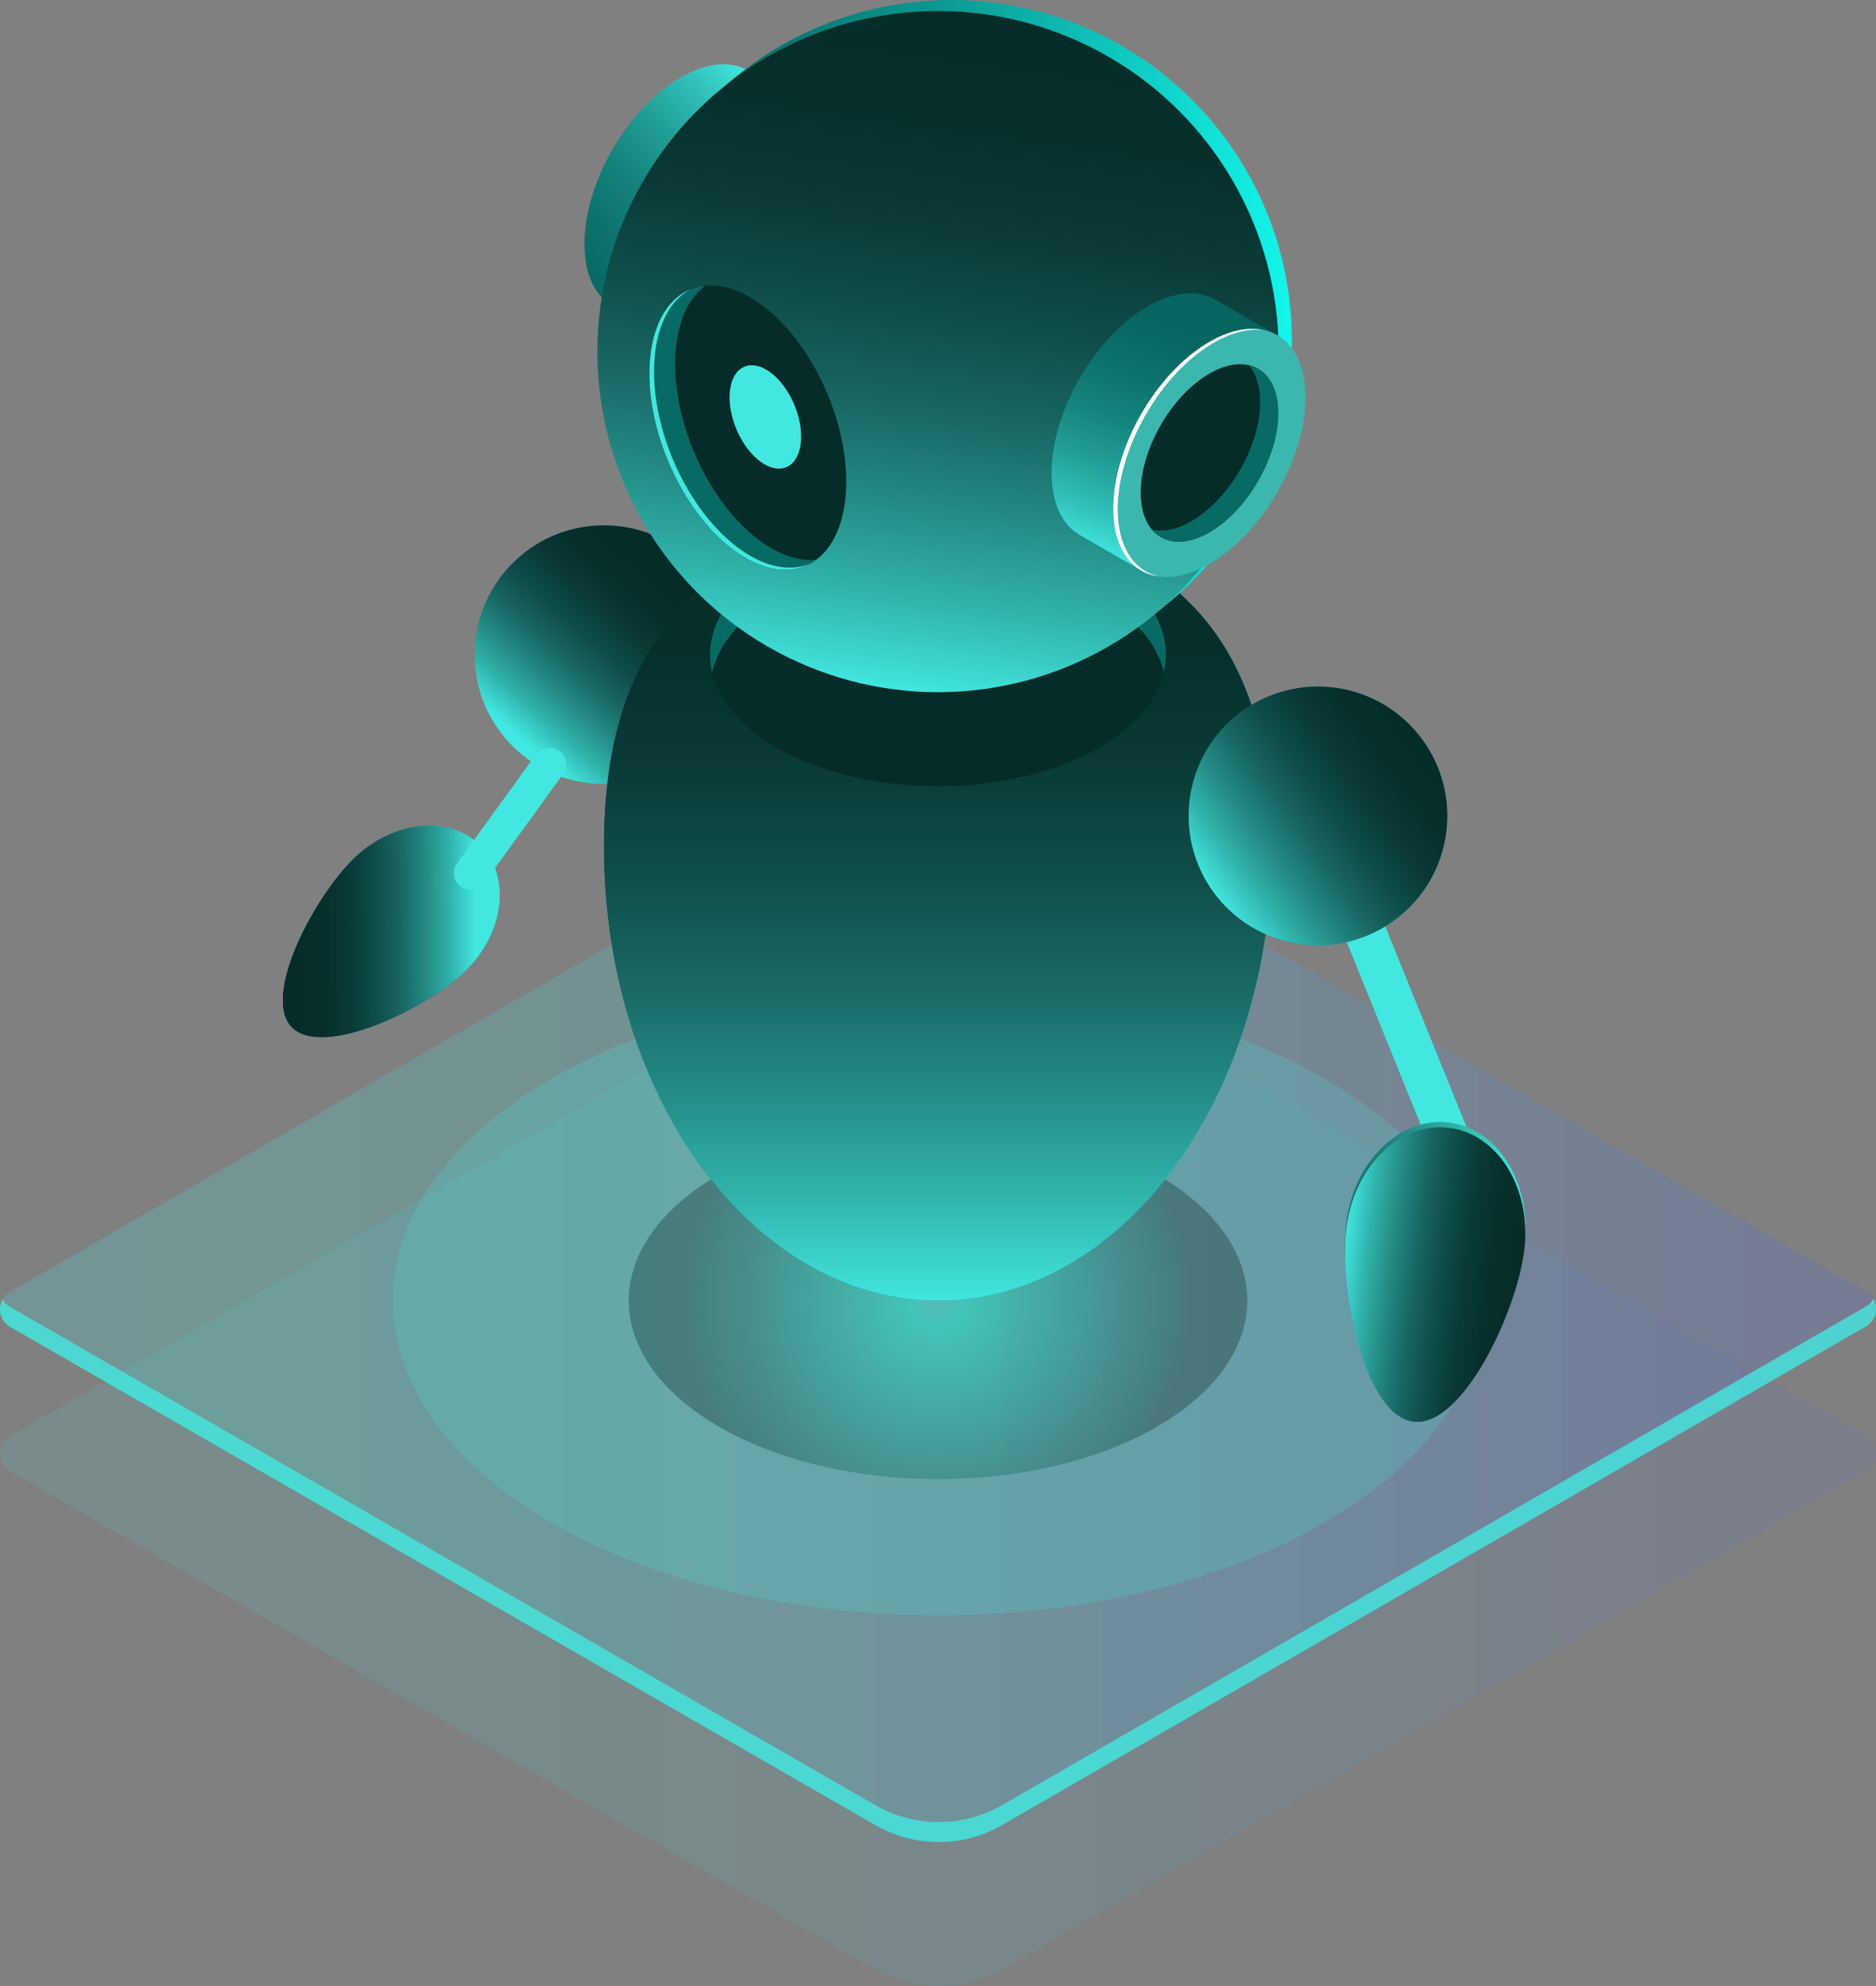 <?xml version="1.0" encoding="UTF-8"?> <svg xmlns="http://www.w3.org/2000/svg" xmlns:xlink="http://www.w3.org/1999/xlink" version="1.1" viewBox="0 0 438.15 463.99"><rect x="0" y="0" width="438.15" height="463.99" fill="#808080" stroke="none"/><defs><style> .cls-1 { fill: #086a65; } .cls-2 { fill: url(#_Безымянный_градиент_206); } .cls-2, .cls-3, .cls-4, .cls-5, .cls-6 { mix-blend-mode: lighten; } .cls-7 { fill: #3bb7af; } .cls-8 { opacity: .11; } .cls-9 { fill: url(#_Безымянный_градиент_208); } .cls-10 { fill: url(#_Безымянный_градиент_207-3); } .cls-11 { fill: url(#_Безымянный_градиент_188-2); } .cls-4 { fill: url(#_Безымянный_градиент_227); } .cls-12 { fill: #fff; } .cls-13 { fill: url(#_Безымянный_градиент_230); opacity: .35; } .cls-14, .cls-15, .cls-16 { fill: #42e8e0; } .cls-5 { fill: url(#_Безымянный_градиент_206-2); } .cls-17 { fill: url(#_Безымянный_градиент_143); } .cls-18 { fill: url(#_Безымянный_градиент_215); } .cls-19 { fill: #bcbeff; } .cls-20 { fill: url(#_Безымянный_градиент_188); } .cls-15 { opacity: .2; } .cls-21 { isolation: isolate; } .cls-22 { fill: #052c29; } .cls-23 { fill: url(#_Безымянный_градиент_207); } .cls-24 { fill: url(#_Безымянный_градиент_143-2); } .cls-25 { fill: url(#_Безымянный_градиент_207-2); } .cls-16 { opacity: .8; } .cls-26 { fill: url(#_Безымянный_градиент_235); } .cls-6 { fill: url(#_Безымянный_градиент_229); } .cls-27 { fill: url(#_Безымянный_градиент_143-3); } .cls-28 { fill: url(#_Безымянный_градиент_224); } </style><linearGradient id="_Безымянный_градиент_143" data-name="Безымянный градиент 143" x1="10683.14" y1="339.81" x2="11121.3" y2="339.81" gradientTransform="translate(11121.3) rotate(-180) scale(1 -1)" gradientUnits="userSpaceOnUse"><stop offset="0" stop-color="#5761d7"></stop><stop offset=".07" stop-color="#5471d8"></stop><stop offset=".28" stop-color="#4d9bda"></stop><stop offset=".48" stop-color="#48bddd"></stop><stop offset=".67" stop-color="#44d4de"></stop><stop offset=".85" stop-color="#42e3df"></stop><stop offset="1" stop-color="#42e8e0"></stop></linearGradient><linearGradient id="_Безымянный_градиент_143-2" data-name="Безымянный градиент 143" y1="306.1" y2="306.1" xlink:href="#_Безымянный_градиент_143"></linearGradient><linearGradient id="_Безымянный_градиент_143-3" data-name="Безымянный градиент 143" y1="306.1" y2="306.1" xlink:href="#_Безымянный_градиент_143"></linearGradient><radialGradient id="_Безымянный_градиент_230" data-name="Безымянный градиент 230" cx="219.08" cy="303.8" fx="219.08" fy="303.8" r="58.98" gradientUnits="userSpaceOnUse"><stop offset="0" stop-color="#42e8e0"></stop><stop offset="0" stop-color="#40ddd9"></stop><stop offset=".1" stop-color="#00ffd6"></stop><stop offset="1" stop-color="#0e2d28"></stop></radialGradient><linearGradient id="_Безымянный_градиент_235" data-name="Безымянный градиент 235" x1="108.8" y1="189.18" x2="169" y2="121.55" gradientTransform="translate(2.23 -2.02) rotate(.83)" gradientUnits="userSpaceOnUse"><stop offset=".23" stop-color="#42e8e0"></stop><stop offset=".24" stop-color="#40e2da"></stop><stop offset=".31" stop-color="#30b2ab"></stop><stop offset=".39" stop-color="#238883"></stop><stop offset=".46" stop-color="#186762"></stop><stop offset=".54" stop-color="#0f4d49"></stop><stop offset=".62" stop-color="#093a37"></stop><stop offset=".7" stop-color="#062f2c"></stop><stop offset=".79" stop-color="#052c29"></stop></linearGradient><linearGradient id="_Безымянный_градиент_188" data-name="Безымянный градиент 188" x1="-839.12" y1="255.71" x2="-638.61" y2="255.71" gradientTransform="translate(793.99 -58.25) scale(.78 1.06)" gradientUnits="userSpaceOnUse"><stop offset=".07" stop-color="#07645f"></stop><stop offset=".2" stop-color="#08716c"></stop><stop offset=".46" stop-color="#0b958e"></stop><stop offset=".79" stop-color="#10cfc5"></stop><stop offset="1" stop-color="#14f6eb"></stop></linearGradient><linearGradient id="_Безымянный_градиент_207" data-name="Безымянный градиент 207" x1="-738.87" y1="341.81" x2="-738.87" y2="169.6" gradientTransform="translate(793.99 -58.25) scale(.78 1.06)" gradientUnits="userSpaceOnUse"><stop offset="0" stop-color="#42e8e0"></stop><stop offset=".01" stop-color="#40e2da"></stop><stop offset=".14" stop-color="#30b2ab"></stop><stop offset=".28" stop-color="#238883"></stop><stop offset=".41" stop-color="#186762"></stop><stop offset=".55" stop-color="#0f4d49"></stop><stop offset=".69" stop-color="#093a37"></stop><stop offset=".84" stop-color="#062f2c"></stop><stop offset="1" stop-color="#052c29"></stop></linearGradient><linearGradient id="_Безымянный_градиент_206" data-name="Безымянный градиент 206" x1="183.42" y1="25.58" x2="125.83" y2="77.97" gradientUnits="userSpaceOnUse"><stop offset="0" stop-color="#42e8e0"></stop><stop offset=".15" stop-color="#30c0b9"></stop><stop offset=".31" stop-color="#219f98"></stop><stop offset=".47" stop-color="#15857f"></stop><stop offset=".64" stop-color="#0d726d"></stop><stop offset=".81" stop-color="#086762"></stop><stop offset="1" stop-color="#07645f"></stop></linearGradient><linearGradient id="_Безымянный_градиент_188-2" data-name="Безымянный градиент 188" x1="142.61" y1="79.56" x2="301.73" y2="79.56" gradientTransform="matrix(1,0,0,1,0,0)" xlink:href="#_Безымянный_градиент_188"></linearGradient><linearGradient id="_Безымянный_градиент_208" data-name="Безымянный градиент 208" x1="208" y1="160.93" x2="230.15" y2="3.34" gradientUnits="userSpaceOnUse"><stop offset="0" stop-color="#42e8e0"></stop><stop offset=".01" stop-color="#40e2da"></stop><stop offset=".14" stop-color="#30b2ab"></stop><stop offset=".28" stop-color="#238883"></stop><stop offset=".41" stop-color="#186762"></stop><stop offset=".55" stop-color="#0f4d49"></stop><stop offset=".69" stop-color="#093a37"></stop><stop offset=".84" stop-color="#062f2c"></stop><stop offset="1" stop-color="#052c29"></stop></linearGradient><linearGradient id="_Безымянный_градиент_206-2" data-name="Безымянный градиент 206" x1="257.89" y1="130.16" x2="280.33" y2="68.5" xlink:href="#_Безымянный_градиент_206"></linearGradient><linearGradient id="_Безымянный_градиент_207-2" data-name="Безымянный градиент 207" x1="338.74" y1="189.12" x2="197.53" y2="195.81" gradientTransform="matrix(1,0,0,1,0,0)" xlink:href="#_Безымянный_градиент_207"></linearGradient><linearGradient id="_Безымянный_градиент_224" data-name="Безымянный градиент 224" x1="181.11" y1="893.13" x2="222.16" y2="848.8" gradientTransform="translate(279.17 -702.99) rotate(11.2)" gradientUnits="userSpaceOnUse"><stop offset="0" stop-color="#42e8e0"></stop><stop offset=".01" stop-color="#40e2da"></stop><stop offset=".14" stop-color="#30b2ab"></stop><stop offset=".28" stop-color="#238883"></stop><stop offset=".41" stop-color="#186762"></stop><stop offset=".55" stop-color="#0f4d49"></stop><stop offset=".69" stop-color="#093a37"></stop><stop offset=".84" stop-color="#062f2c"></stop><stop offset="1" stop-color="#052c29"></stop></linearGradient><linearGradient id="_Безымянный_градиент_215" data-name="Безымянный градиент 215" x1="368.76" y1="295.01" x2="246.51" y2="300.21" gradientUnits="userSpaceOnUse"><stop offset=".1" stop-color="#42e8e0"></stop><stop offset=".12" stop-color="#40e2da"></stop><stop offset=".22" stop-color="#30b2ab"></stop><stop offset=".33" stop-color="#238883"></stop><stop offset=".45" stop-color="#186762"></stop><stop offset=".56" stop-color="#0f4d49"></stop><stop offset=".68" stop-color="#093a37"></stop><stop offset=".8" stop-color="#062f2c"></stop><stop offset=".93" stop-color="#052c29"></stop></linearGradient><linearGradient id="_Безымянный_градиент_227" data-name="Безымянный градиент 227" x1="-119.1" y1="767.77" x2="-73.49" y2="767.77" gradientTransform="translate(526.41 -566.95) rotate(6.8) scale(.92 1.15)" gradientUnits="userSpaceOnUse"><stop offset="0" stop-color="#42e8e0"></stop><stop offset=".01" stop-color="#40e2da"></stop><stop offset=".14" stop-color="#30b2ab"></stop><stop offset=".28" stop-color="#238883"></stop><stop offset=".41" stop-color="#186762"></stop><stop offset=".55" stop-color="#0f4d49"></stop><stop offset=".69" stop-color="#093a37"></stop><stop offset=".84" stop-color="#062f2c"></stop><stop offset="1" stop-color="#052c29"></stop></linearGradient><linearGradient id="_Безымянный_градиент_207-3" data-name="Безымянный градиент 207" x1="663.35" y1="-2173.76" x2="598.28" y2="-2129.73" gradientTransform="translate(31.06 2462.18) rotate(-14.84)" xlink:href="#_Безымянный_градиент_207"></linearGradient><linearGradient id="_Безымянный_градиент_229" data-name="Безымянный градиент 229" x1="-1173.28" y1="1917.55" x2="-1197.46" y2="1949.83" gradientTransform="translate(2452.65 -525.96) rotate(46.43) scale(.92 1.15)" gradientUnits="userSpaceOnUse"><stop offset="0" stop-color="#42e8e0"></stop><stop offset=".01" stop-color="#40e2da"></stop><stop offset=".14" stop-color="#30b2ab"></stop><stop offset=".28" stop-color="#238883"></stop><stop offset=".41" stop-color="#186762"></stop><stop offset=".55" stop-color="#0f4d49"></stop><stop offset=".69" stop-color="#093a37"></stop><stop offset=".84" stop-color="#062f2c"></stop><stop offset="1" stop-color="#052c29"></stop></linearGradient></defs><g class="cls-21"><g id="Layer_1"><g><g><g class="cls-8"><path class="cls-17" d="M202.14,220.12c10.39-6,23.18-6,33.57-.02l200.08,115.25c3.15,1.82,3.15,6.36,0,8.18l-201.75,116.48c-9.17,5.29-20.46,5.29-29.63,0L2.36,343.65c-3.15-1.82-3.15-6.36,0-8.18l199.78-115.34Z"></path></g><g class="cls-8"><path class="cls-24" d="M202.14,186.42c10.39-6,23.18-6,33.57-.02l200.08,115.25c3.15,1.82,3.15,6.36,0,8.18l-201.75,116.48c-9.17,5.29-20.46,5.29-29.63,0L2.36,309.94c-3.15-1.82-3.15-6.36,0-8.18l199.78-115.34Z"></path></g><g class="cls-8"><path class="cls-27" d="M202.14,186.42c10.39-6,23.18-6,33.57-.02l200.08,115.25c3.15,1.82,3.15,6.36,0,8.18l-201.75,116.48c-9.17,5.29-20.46,5.29-29.63,0L2.36,309.94c-3.15-1.82-3.15-6.36,0-8.18l199.78-115.34Z"></path></g><path class="cls-16" d="M2.36,305.29l202.06,116.37c9.17,5.29,20.46,5.29,29.63,0l201.75-116.48c.78-.45,1.36-1.07,1.75-1.76,1.2,2.13.62,5.05-1.75,6.42l-201.75,116.48c-9.17,5.29-20.46,5.29-29.63,0L2.36,309.94c-2.37-1.37-2.95-4.29-1.75-6.42.39.7.98,1.32,1.75,1.76Z"></path></g><g><path class="cls-15" d="M309.12,355.79c-49.73,28.71-130.35,28.71-180.08,0-49.73-28.71-49.73-75.26,0-103.97,49.73-28.71,130.35-28.71,180.08,0,49.73,28.71,49.73,75.26,0,103.97Z"></path><path class="cls-13" d="M270.16,333.3c-28.21,16.29-73.95,16.29-102.16,0-28.21-16.29-28.21-42.7,0-58.98,28.21-16.29,73.95-16.29,102.16,0,28.21,16.29,28.21,42.7,0,58.98Z"></path></g><rect class="cls-14" x="318.54" y="187.56" width="9.72" height="83" transform="translate(-62.31 138.07) rotate(-22.04)"></rect><g class="cls-3"><circle class="cls-26" cx="141.07" cy="152.92" r="30.21" transform="translate(-2.2 2.06) rotate(-.83)"></circle></g><path class="cls-20" d="M297.08,197.61c0,58.65-34.92,106.19-78.01,106.19s-78.01-47.54-78.01-106.19,34.92-76.22,78.01-76.22,78.01,17.57,78.01,76.22Z"></path><g class="cls-3"><path class="cls-23" d="M297.08,197.61c0,58.65-34.92,106.19-78.01,106.19s-78.01-47.54-78.01-106.19,34.92-76.22,78.01-76.22,78.01,17.57,78.01,76.22Z"></path></g><path class="cls-22" d="M256.72,174.66c-20.79,12-54.5,12-75.29,0-20.79-12-20.79-31.47,0-43.47,20.79-12,54.5-12,75.29,0,20.79,12,20.79,31.47,0,43.47Z"></path><path class="cls-1" d="M181.43,139.38c20.79-12,54.5-12,75.29,0,8.59,4.96,13.62,11.19,15.11,17.64,2.12-9.17-2.91-18.78-15.11-25.83-20.79-12-54.5-12-75.29,0-12.2,7.04-17.23,16.66-15.11,25.83,1.49-6.45,6.52-12.68,15.11-17.64Z"></path><path class="cls-2" d="M157.63,79.88l9.63-16.59c5.67-5.88,10.19-13.68,12.49-21.52l9.75-16.81-14.03-8.05c-.45-.3-.92-.58-1.41-.81h0s0,0,0,0c-3.99-1.89-9.29-1.38-15.11,1.98-12.4,7.16-22.45,24.57-22.45,38.89,0,7.16,2.51,12.18,6.57,14.53h0s0,0,0,0h0s14.55,8.39,14.55,8.39Z"></path><path class="cls-19" d="M195.85,39.36c0,14.32-10.05,31.73-22.45,38.89-12.4,7.16-22.45,1.36-22.45-12.96s10.05-31.73,22.45-38.89c12.4-7.16,22.45-1.36,22.45,12.96Z"></path><circle class="cls-11" cx="222.17" cy="79.56" r="79.56"></circle><g class="cls-3"><circle class="cls-9" cx="219.08" cy="82.13" r="79.56"></circle></g><path class="cls-22" d="M266.69,133.36l9.63-16.59c5.67-5.88,10.19-13.68,12.49-21.52l9.75-16.81-14.03-8.05c-.45-.3-.92-.58-1.41-.81h0s0,0,0,0c-3.99-1.89-9.29-1.38-15.11,1.98-12.4,7.16-22.45,24.57-22.45,38.89,0,7.16,2.51,12.18,6.57,14.53h0s0,0,0,0c0,0,0,0,0,0l14.55,8.39Z"></path><path class="cls-5" d="M266.69,133.36l9.63-16.59c5.67-5.88,10.19-13.68,12.49-21.52l9.75-16.81-14.03-8.05c-.45-.3-.92-.58-1.41-.81h0s0,0,0,0c-3.99-1.89-9.29-1.38-15.11,1.98-12.4,7.16-22.45,24.57-22.45,38.89,0,7.16,2.51,12.18,6.57,14.53h0s0,0,0,0c0,0,0,0,0,0l14.55,8.39Z"></path><path class="cls-7" d="M304.92,92.84c0,14.32-10.05,31.73-22.45,38.89-12.4,7.16-22.45,1.36-22.45-12.96s10.05-31.73,22.45-38.89c12.4-7.16,22.45-1.36,22.45,12.96Z"></path><path class="cls-12" d="M261.04,118.95c0-14.32,10.05-31.73,22.45-38.89,4.3-2.48,8.31-3.4,11.72-2.96-3.62-.8-8.02.04-12.75,2.77-12.4,7.16-22.45,24.57-22.45,38.89,0,9.36,4.29,15.08,10.73,15.92-5.86-1.3-9.7-6.89-9.7-15.73Z"></path><path class="cls-22" d="M298.52,96.54c0,10.24-7.19,22.68-16.05,27.8-8.86,5.12-16.05.97-16.05-9.27s7.19-22.68,16.05-27.8c8.86-5.12,16.05-.97,16.05,9.27Z"></path><path class="cls-1" d="M291.69,85.31c1.66,1.96,2.63,4.89,2.63,8.64,0,10.24-7.19,22.68-16.05,27.8-3.43,1.98-6.61,2.57-9.22,1.96,2.87,3.38,7.81,3.86,13.42.62,8.86-5.12,16.05-17.56,16.05-27.8,0-6.27-2.7-10.25-6.83-11.22Z"></path><path class="cls-22" d="M197.35,117.24c-2.03,15.65-13.84,20.56-26.37,10.98-12.53-9.58-21.05-30.03-19.01-45.68,2.03-15.65,13.84-20.56,26.37-10.98,12.53,9.58,21.05,30.03,19.01,45.68Z"></path><path class="cls-14" d="M187,103.7c-.74,5.69-5.03,7.47-9.59,3.99-4.56-3.48-7.65-10.92-6.91-16.6.74-5.69,5.03-7.47,9.59-3.99,4.56,3.48,7.65,10.92,6.91,16.6Z"></path><path class="cls-1" d="M176.99,125.94c-12.53-9.58-21.05-30.03-19.01-45.68.83-6.38,3.28-10.97,6.75-13.53-6.55.62-11.51,6.17-12.77,15.81-2.03,15.65,6.48,36.1,19.01,45.68,7.42,5.68,14.59,6.26,19.63,2.55-4.09.38-8.79-1.15-13.61-4.83Z"></path><path class="cls-14" d="M172.06,127.71c-12.53-9.58-21.05-30.03-19.01-45.68.94-7.24,3.98-12.18,8.21-14.45-4.79,1.97-8.27,7.11-9.29,14.96-2.03,15.65,6.48,36.1,19.01,45.68,6.73,5.14,13.24,6.1,18.15,3.47-4.77,1.96-10.83.8-17.07-3.98Z"></path><path class="cls-25" d="M337.47,196.46c-3.24,16.37-19.14,27.01-35.51,23.77-16.37-3.24-27.01-19.14-23.77-35.51,3.24-16.37,19.14-27.01,35.51-23.77,16.37,3.24,27.01,19.14,23.77,35.51Z"></path><g class="cls-3"><path class="cls-28" d="M337.47,196.46c-3.24,16.37-19.14,27.01-35.51,23.77-16.37-3.24-27.01-19.14-23.77-35.51,3.24-16.37,19.14-27.01,35.51-23.77,16.37,3.24,27.01,19.14,23.77,35.51Z"></path></g><path class="cls-18" d="M356.02,290.69c-1.71,14.36-14.39,41.55-25.87,40.18-11.48-1.37-17.4-30.78-15.69-45.14,1.71-14.36,12.4-24.88,23.88-23.52,11.48,1.37,19.39,14.12,17.68,28.47Z"></path><path class="cls-4" d="M356.02,291.92c-1.71,14.36-14.39,41.55-25.87,40.18-11.48-1.37-17.4-30.78-15.69-45.14,1.71-14.36,12.4-24.88,23.88-23.52,11.48,1.37,19.39,14.12,17.68,28.47Z"></path><path class="cls-10" d="M108.4,227.11c-9.26,8.81-33.23,20.18-40.28,12.78-7.04-7.4,5.51-30.78,14.77-39.59,9.26-8.81,22.48-9.96,29.53-2.55,7.04,7.4,5.25,20.55-4.02,29.36Z"></path><path class="cls-6" d="M108.4,227.11c-9.26,8.81-33.23,20.18-40.28,12.78-7.04-7.4,5.51-30.78,14.77-39.59s22.48-9.96,29.53-2.55c7.04,7.4,5.25,20.55-4.02,29.36Z"></path><path class="cls-14" d="M109.04,207.77c-.49-.11-.97-.33-1.4-.64-1.75-1.27-2.14-3.71-.88-5.46l18.35-25.35c1.26-1.75,3.71-2.14,5.46-.87,1.75,1.27,2.14,3.71.87,5.46l-18.35,25.35c-.95,1.32-2.57,1.86-4.06,1.52Z"></path></g></g></g></svg> 